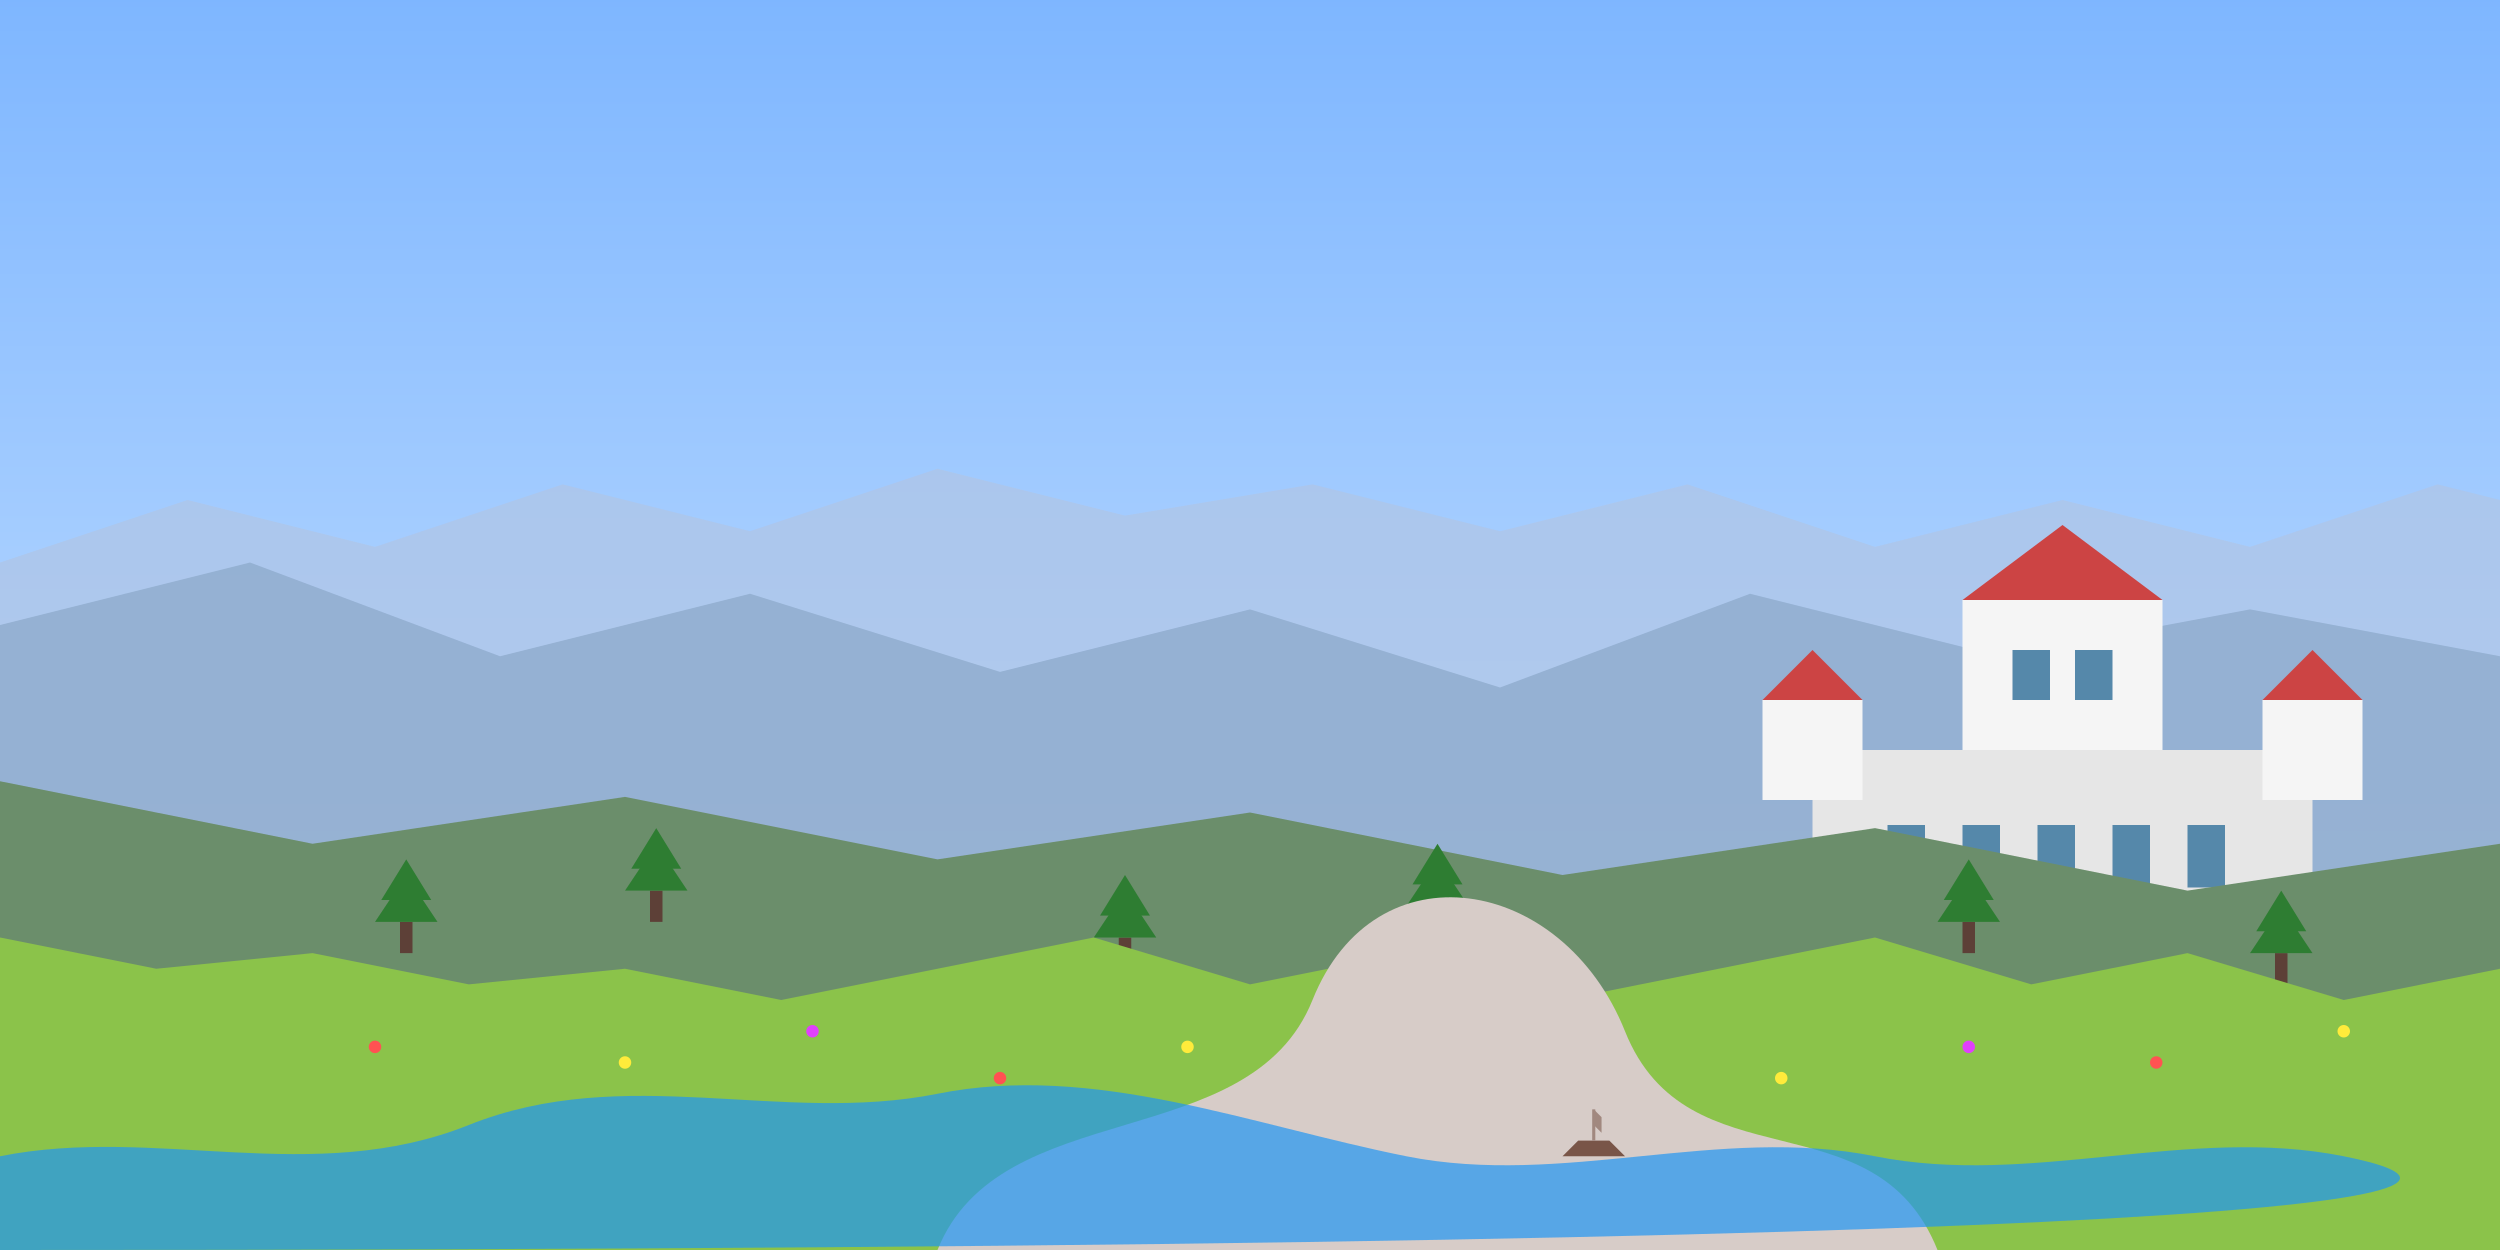<svg xmlns="http://www.w3.org/2000/svg" viewBox="0 0 800 400" width="800" height="400">
  <rect x="0" y="0" width="800" height="400" fill="#333333" stroke="none"/>
  <!-- Background Sky -->
  <defs>
    <linearGradient id="skyGradient" x1="0%" y1="0%" x2="0%" y2="100%">
      <stop offset="0%" stop-color="#7EB6FF" />
      <stop offset="100%" stop-color="#D6EAFF" />
    </linearGradient>
  </defs>
  <rect width="800" height="400" fill="url(#skyGradient)" />

  <!-- Far Distance Mountains -->
  <path d="M0,180 L60,160 L120,175 L180,155 L240,170 L300,150 L360,165 L420,155 L480,170 L540,155 L600,175 L660,160 L720,175 L780,155 L800,160 L800,400 L0,400 Z" fill="#B0C5E6" opacity="0.7" />

  <!-- Mid-Distance Mountains -->
  <path d="M0,200 L80,180 L160,210 L240,190 L320,215 L400,195 L480,220 L560,190 L640,210 L720,195 L800,210 L800,400 L0,400 Z" fill="#8EABCD" opacity="0.8" />

  <!-- Neuschwanstein Castle -->
  <g transform="translate(500, 160) scale(0.8)">
    <!-- Castle Base -->
    <rect x="100" y="100" width="200" height="120" fill="#E6E6E6" />
    
    <!-- Main Castle Tower -->
    <rect x="160" y="40" width="80" height="60" fill="#F5F5F5" />
    <path d="M160,40 L200,10 L240,40 Z" fill="#CC4444" />
    
    <!-- Left Tower -->
    <rect x="80" y="80" width="40" height="40" fill="#F5F5F5" />
    <path d="M80,80 L100,60 L120,80 Z" fill="#CC4444" />
    
    <!-- Right Tower -->
    <rect x="280" y="80" width="40" height="40" fill="#F5F5F5" />
    <path d="M280,80 L300,60 L320,80 Z" fill="#CC4444" />
    
    <!-- Windows -->
    <rect x="180" y="60" width="15" height="20" fill="#5588AA" />
    <rect x="205" y="60" width="15" height="20" fill="#5588AA" />
    <rect x="130" y="130" width="15" height="25" fill="#5588AA" />
    <rect x="160" y="130" width="15" height="25" fill="#5588AA" />
    <rect x="190" y="130" width="15" height="25" fill="#5588AA" />
    <rect x="220" y="130" width="15" height="25" fill="#5588AA" />
    <rect x="250" y="130" width="15" height="25" fill="#5588AA" />
  </g>

  <!-- Hills -->
  <path d="M0,250 L100,270 L200,255 L300,275 L400,260 L500,280 L600,265 L700,285 L800,270 L800,400 L0,400 Z" fill="#6B8E6B" />

  <!-- Forest Trees -->
  <g>
    <!-- Trees on hillside, groups of simple triangles with rectangles as trunks -->
    <!-- Tree Group 1 -->
    <g transform="translate(120, 280)">
      <rect x="8" y="15" width="4" height="10" fill="#5D4037" />
      <polygon points="0,15 20,15 10,0" fill="#2E7D32" />
      <polygon points="2,8 18,8 10,-5" fill="#2E7D32" />
    </g>
    
    <!-- Tree Group 2 -->
    <g transform="translate(200, 270)">
      <rect x="8" y="15" width="4" height="10" fill="#5D4037" />
      <polygon points="0,15 20,15 10,0" fill="#2E7D32" />
      <polygon points="2,8 18,8 10,-5" fill="#2E7D32" />
    </g>
    
    <!-- Tree Group 3 -->
    <g transform="translate(350, 285)">
      <rect x="8" y="15" width="4" height="10" fill="#5D4037" />
      <polygon points="0,15 20,15 10,0" fill="#2E7D32" />
      <polygon points="2,8 18,8 10,-5" fill="#2E7D32" />
    </g>
    
    <!-- Tree Group 4 -->
    <g transform="translate(450, 275)">
      <rect x="8" y="15" width="4" height="10" fill="#5D4037" />
      <polygon points="0,15 20,15 10,0" fill="#2E7D32" />
      <polygon points="2,8 18,8 10,-5" fill="#2E7D32" />
    </g>
    
    <!-- Tree Group 5 -->
    <g transform="translate(620, 280)">
      <rect x="8" y="15" width="4" height="10" fill="#5D4037" />
      <polygon points="0,15 20,15 10,0" fill="#2E7D32" />
      <polygon points="2,8 18,8 10,-5" fill="#2E7D32" />
    </g>
    
    <!-- Tree Group 6 -->
    <g transform="translate(720, 290)">
      <rect x="8" y="15" width="4" height="10" fill="#5D4037" />
      <polygon points="0,15 20,15 10,0" fill="#2E7D32" />
      <polygon points="2,8 18,8 10,-5" fill="#2E7D32" />
    </g>
  </g>

  <!-- Foreground Meadow -->
  <path d="M0,300 L50,310 L100,305 L150,315 L200,310 L250,320 L300,310 L350,300 L400,315 L450,305 L500,320 L550,310 L600,300 L650,315 L700,305 L750,320 L800,310 L800,400 L0,400 Z" fill="#8BC34A" />

  <!-- Flowers in Meadow -->
  <g>
    <!-- Simple flower dots in various colors -->
    <circle cx="120" cy="335" r="2" fill="#FF5252" />
    <circle cx="200" cy="340" r="2" fill="#FFEB3B" />
    <circle cx="260" cy="330" r="2" fill="#E040FB" />
    <circle cx="320" cy="345" r="2" fill="#FF5252" />
    <circle cx="380" cy="335" r="2" fill="#FFEB3B" />
    <circle cx="450" cy="340" r="2" fill="#E040FB" />
    <circle cx="510" cy="330" r="2" fill="#FF5252" />
    <circle cx="570" cy="345" r="2" fill="#FFEB3B" />
    <circle cx="630" cy="335" r="2" fill="#E040FB" />
    <circle cx="690" cy="340" r="2" fill="#FF5252" />
    <circle cx="750" cy="330" r="2" fill="#FFEB3B" />
  </g>

  <!-- Winding Path -->
  <path d="M300,400 C320,350 400,370 420,320 C440,270 500,280 520,330 C540,380 600,350 620,400" fill="#D7CCC8" />

  <!-- River -->
  <path d="M0,370 C50,360 100,380 150,360 C200,340 250,360 300,350 C350,340 400,360 450,370 C500,380 550,360 600,370 C650,380 700,360 750,370 C800,380 800,400 0,400 Z" fill="#2196F3" opacity="0.7" />

  <!-- Small Boat on River -->
  <g transform="translate(500, 365) scale(0.5)">
    <path d="M0,10 L40,10 L30,0 L10,0 Z" fill="#795548" />
    <line x1="20" y1="0" x2="20" y2="-20" stroke="#A1887F" stroke-width="2" />
    <path d="M20,-20 L25,-15 L25,-5 L20,-10 Z" fill="#A1887F" />
  </g>
</svg>
